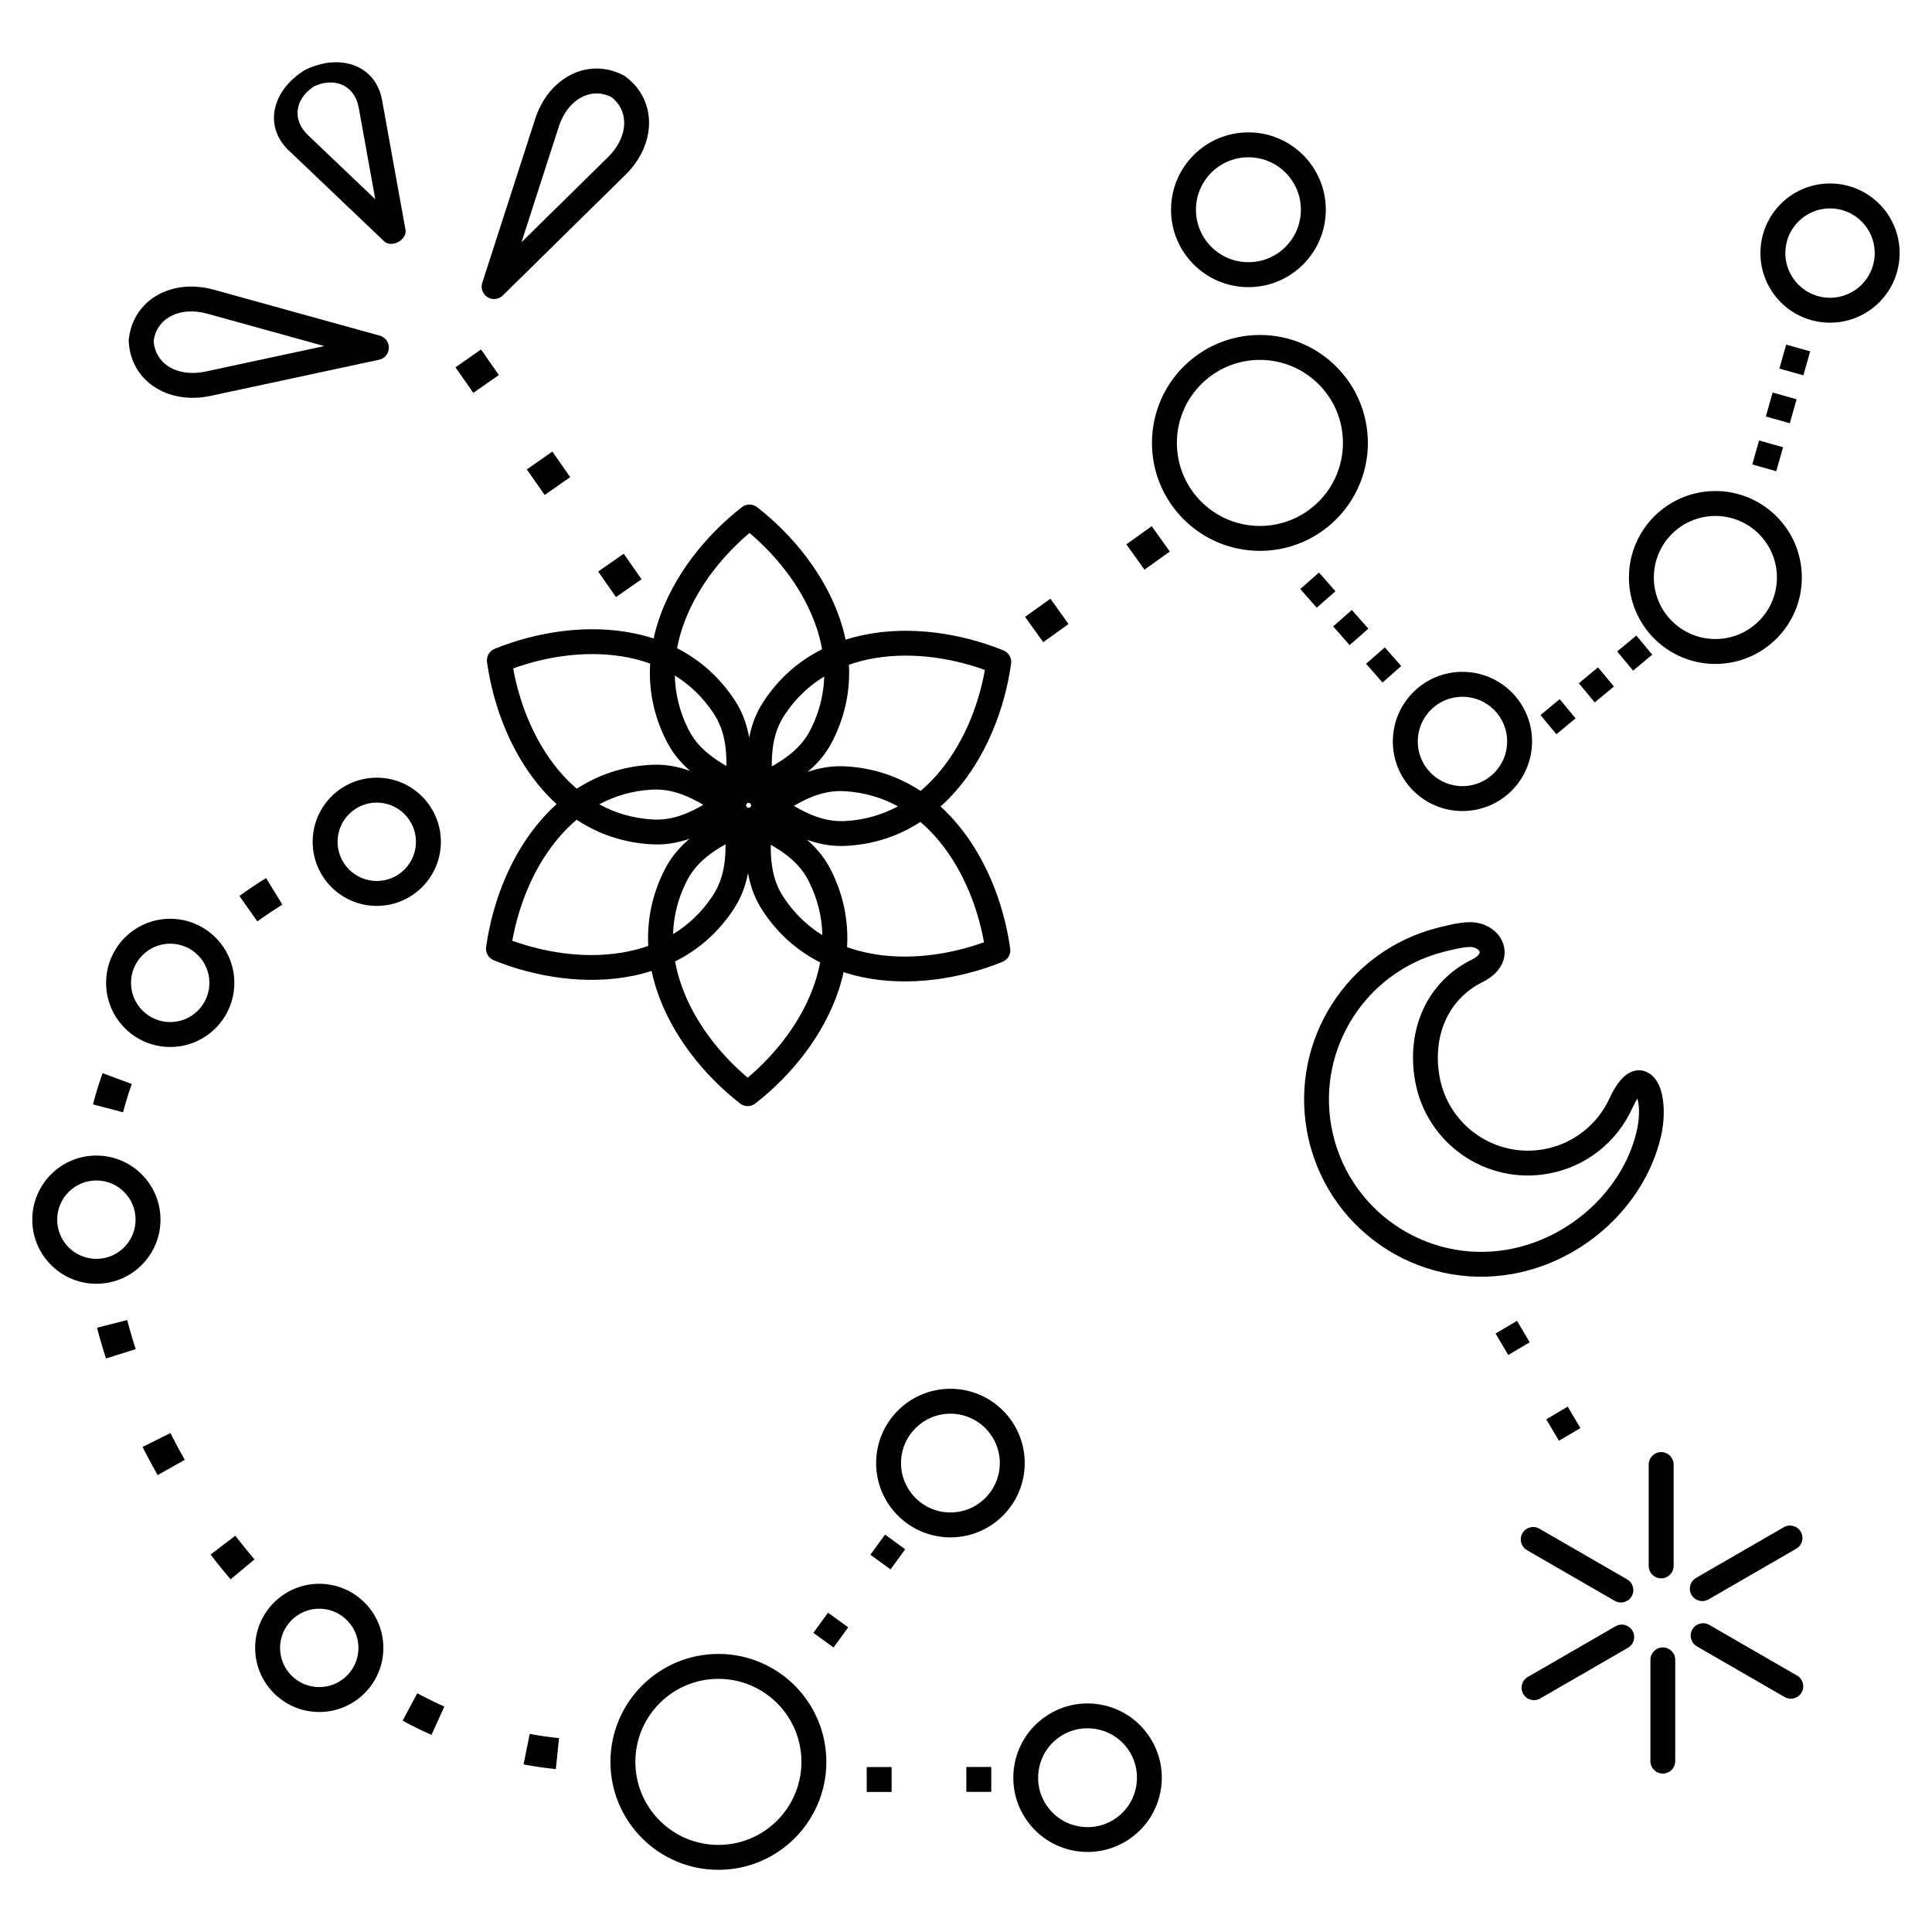 <?xml version="1.0" encoding="UTF-8"?>
<!-- Uploaded to: ICON Repo, www.iconrepo.com, Generator: ICON Repo Mixer Tools -->
<svg fill="#000000" width="800px" height="800px" version="1.1" viewBox="144 144 512 512" xmlns="http://www.w3.org/2000/svg">
 <path d="m277.29 222.26 32.449-31.918c0.969-0.953 1.816-1.938 2.543-2.938 2.551-3.512 3.785-7.394 3.723-11.113-0.066-3.848-1.512-7.477-4.32-10.332-0.629-0.641-1.309-1.23-2.043-1.762-0.148-0.105-0.301-0.199-0.457-0.277-0.793-0.406-1.609-0.746-2.449-1.016-3.812-1.23-7.707-0.898-11.176 0.77-3.352 1.609-6.266 4.453-8.266 8.309-0.57 1.098-1.07 2.297-1.484 3.59l-14.004 43.367c-0.559 1.73 0.395 3.586 2.125 4.144 1.227 0.395 2.512 0.035 3.359-0.824zm27.832-36.613-22.926 22.551 9.879-30.602c0.293-0.906 0.652-1.766 1.07-2.574 1.324-2.559 3.18-4.406 5.262-5.406 1.961-0.941 4.16-1.133 6.305-0.441 0.406 0.133 0.824 0.301 1.254 0.512 0.379 0.289 0.719 0.586 1.02 0.891 1.582 1.605 2.394 3.656 2.434 5.832 0.039 2.309-0.781 4.793-2.473 7.125-0.535 0.734-1.141 1.441-1.82 2.109zm-59.309 22.305-25.316-24.113c-0.754-0.719-1.395-1.473-1.914-2.242-1.832-2.711-2.371-5.797-1.723-8.82 0.672-3.129 2.606-6.16 5.688-8.637 0.691-0.555 1.422-1.07 2.191-1.547 0.156-0.094 0.312-0.18 0.473-0.25 0.805-0.375 1.625-0.695 2.453-0.961 3.766-1.215 7.359-1.16 10.344 0 2.883 1.121 5.16 3.269 6.418 6.289 0.359 0.859 0.637 1.805 0.82 2.832l6.223 34.449c0.246 1.375-0.938 2.938-2.648 3.484-1.211 0.391-2.359 0.168-3.016-0.484zm-20.25-28.191 17.887 17.039-4.391-24.309c-0.129-0.719-0.332-1.398-0.594-2.031-0.836-2.004-2.277-3.402-4.066-4.098-1.688-0.656-3.715-0.688-5.836-0.004-0.402 0.129-0.82 0.293-1.254 0.484-0.402 0.254-0.766 0.516-1.098 0.781-1.734 1.395-2.824 3.106-3.203 4.875-0.402 1.879-0.031 3.852 1.184 5.648 0.383 0.566 0.84 1.109 1.367 1.613zm19.02 53.172-43.867-12.145c-1.309-0.363-2.582-0.605-3.816-0.734-4.316-0.453-8.297 0.418-11.484 2.332-3.301 1.98-5.719 5.047-6.789 8.91-0.238 0.863-0.41 1.75-0.504 2.648-0.02 0.18-0.023 0.359-0.012 0.535 0.043 0.891 0.16 1.766 0.344 2.629 0.84 3.918 3.078 7.121 6.254 9.293 3.07 2.098 6.992 3.199 11.328 3.004 1.234-0.055 2.523-0.223 3.852-0.508l44.559-9.559c1.777-0.383 2.91-2.133 2.527-3.91-0.27-1.258-1.227-2.195-2.394-2.496zm-45.625-5.797 30.992 8.578-31.441 6.746c-0.934 0.199-1.855 0.316-2.762 0.359-2.875 0.133-5.406-0.551-7.312-1.852-1.797-1.227-3.062-3.035-3.535-5.238-0.09-0.418-0.152-0.867-0.184-1.34 0.059-0.473 0.148-0.914 0.262-1.328 0.602-2.172 1.969-3.902 3.836-5.023 1.98-1.188 4.543-1.719 7.406-1.422 0.902 0.094 1.82 0.266 2.738 0.52zm385.14 218.33c-2.141 8.973-7.219 17.18-14.141 23.555-6.859 6.312-15.551 10.852-25.02 12.566-12.77 2.312-25.258-0.766-35.129-7.606-9.875-6.848-17.137-17.465-19.449-30.23-2.195-12.117 0.469-23.988 6.598-33.605 6.18-9.691 15.883-17.105 27.699-20.188 1.184-0.309 2.586-0.664 4.039-0.965 1.516-0.312 3.062-0.555 4.445-0.605 2.84-0.105 5.363 0.895 7.078 2.477 1.07 0.988 1.852 2.203 2.238 3.547 0.41 1.418 0.387 2.941-0.176 4.449-0.75 2.016-2.461 3.953-5.418 5.418-4.5 2.231-7.785 5.734-9.727 9.973-2.027 4.426-2.617 9.668-1.625 15.141 1.168 6.457 4.848 11.832 9.852 15.301 5.008 3.473 11.332 5.035 17.785 3.867 3.91-0.707 7.422-2.336 10.352-4.613 3.047-2.371 5.469-5.445 7.059-8.926 1.754-3.844 3.676-5.996 5.519-6.848 1.777-0.824 3.453-0.676 4.957 0.262 1.137 0.707 2.039 1.852 2.676 3.324l0.008-0.004c1.324 3.066 1.672 8.312 0.379 13.719zm-18.605 18.715c5.996-5.516 10.375-12.57 12.207-20.238 0.84-3.523 0.824-6.766 0.23-8.82-0.387 0.586-0.844 1.441-1.375 2.606-2.035 4.461-5.125 8.387-9.004 11.406-3.746 2.914-8.23 4.992-13.223 5.894-8.258 1.496-16.336-0.492-22.715-4.914-6.383-4.426-11.082-11.293-12.578-19.551-1.234-6.816-0.469-13.418 2.113-19.055 2.559-5.586 6.879-10.199 12.785-13.129 1.293-0.641 1.961-1.27 2.164-1.82 0.047-0.121 0.051-0.234 0.023-0.328-0.051-0.168-0.172-0.348-0.355-0.516-0.531-0.488-1.383-0.797-2.402-0.758-0.965 0.035-2.152 0.227-3.356 0.473-1.266 0.262-2.574 0.594-3.691 0.887-10.145 2.648-18.484 9.023-23.801 17.363-5.277 8.277-7.57 18.48-5.684 28.891 1.984 10.965 8.234 20.09 16.727 25.98 8.5 5.891 19.234 8.543 30.199 6.559 8.215-1.488 15.766-5.434 21.734-10.93zm-216.97-117.08c1.984-1.105 3.625-2.211 4.992-3.324 2.59-2.109 4.199-4.262 5.336-6.516 2.324-4.613 3.441-9.32 3.582-13.984-4.055 2.465-7.648 5.828-10.539 10.238-1.387 2.117-2.449 4.59-2.977 7.871-0.27 1.672-0.406 3.559-0.391 5.715zm126.32-168.02c5.66 0 10.789 2.297 14.5 6.008s6.008 8.836 6.008 14.5c0 5.66-2.297 10.789-6.008 14.5s-8.836 6.008-14.5 6.008c-5.66 0-10.789-2.297-14.5-6.008s-6.008-8.836-6.008-14.5c0-5.66 2.297-10.789 6.008-14.5s8.836-6.008 14.5-6.008zm9.832 10.672c-2.516-2.516-5.992-4.07-9.832-4.07s-7.316 1.555-9.832 4.07c-2.516 2.516-4.07 5.992-4.07 9.832s1.555 7.316 4.07 9.832 5.992 4.07 9.832 4.07 7.316-1.555 9.832-4.07 4.07-5.992 4.07-9.832-1.555-7.316-4.07-9.832zm144.3 2.871c5.094 0 9.707 2.066 13.043 5.402 3.34 3.34 5.402 7.949 5.402 13.043s-2.066 9.707-5.402 13.043c-3.34 3.34-7.949 5.402-13.043 5.402s-9.707-2.066-13.043-5.402c-3.34-3.34-5.402-7.949-5.402-13.043s2.066-9.707 5.402-13.043c3.34-3.34 7.949-5.402 13.043-5.402zm8.375 10.07c-2.144-2.144-5.106-3.469-8.375-3.469-3.269 0-6.234 1.324-8.375 3.469-2.144 2.144-3.469 5.106-3.469 8.375s1.324 6.234 3.469 8.375c2.144 2.144 5.106 3.469 8.375 3.469 3.269 0 6.234-1.324 8.375-3.469 2.144-2.144 3.469-5.106 3.469-8.375s-1.324-6.234-3.469-8.375zm-15.438 40.773-6.352-1.797 1.797-6.352 6.352 1.797zm-7.184 25.41-6.352-1.797 1.797-6.352 6.352 1.797zm3.59-12.707-6.352-1.797 1.797-6.352 6.352 1.797zm-41.535 65.551-4.215-5.082 5.082-4.215 4.215 5.082zm-20.324 16.859-4.215-5.082 5.082-4.215 4.215 5.082zm10.164-8.43-4.215-5.082 5.082-4.215 4.215 5.082zm-68.719-29.461-4.957 4.359-4.359-4.957 4.957-4.359zm17.441 19.828-4.957 4.359-4.359-4.957 4.957-4.359zm-8.723-9.914-4.957 4.359-4.359-4.957 4.957-4.359zm91.973-36.473c6.324 0 12.055 2.566 16.199 6.711 4.144 4.144 6.711 9.875 6.711 16.199s-2.566 12.055-6.711 16.199c-4.144 4.144-9.875 6.711-16.199 6.711-6.324 0-12.055-2.566-16.199-6.711-4.144-4.144-6.711-9.875-6.711-16.199s2.566-12.055 6.711-16.199c4.144-4.144 9.875-6.711 16.199-6.711zm11.531 11.379c-2.949-2.949-7.027-4.777-11.531-4.777s-8.582 1.824-11.531 4.777c-2.949 2.949-4.777 7.027-4.777 11.531s1.824 8.582 4.777 11.531c2.949 2.949 7.027 4.777 11.531 4.777s8.582-1.824 11.531-4.777c2.949-2.949 4.777-7.027 4.777-11.531s-1.824-8.582-4.777-11.531zm-78.562 36.535c5.094 0 9.707 2.066 13.043 5.402 3.34 3.34 5.402 7.949 5.402 13.043s-2.066 9.707-5.402 13.043c-3.34 3.34-7.949 5.402-13.043 5.402s-9.707-2.066-13.043-5.402c-3.34-3.34-5.402-7.949-5.402-13.043s2.066-9.707 5.402-13.043c3.34-3.34 7.949-5.402 13.043-5.402zm8.375 10.07c-2.144-2.144-5.106-3.469-8.375-3.469-3.269 0-6.234 1.324-8.375 3.469-2.144 2.144-3.469 5.106-3.469 8.375 0 3.269 1.324 6.234 3.469 8.375 2.144 2.144 5.106 3.469 8.375 3.469 3.269 0 6.234-1.324 8.375-3.469 2.144-2.144 3.469-5.106 3.469-8.375 0-3.269-1.324-6.234-3.469-8.375zm-117.57-29.449 4.805 6.711-6.711 4.805-4.805-6.711zm26.84-19.215 4.805 6.711-6.711 4.805-4.805-6.711zm28.68-50.68c7.898 0 15.051 3.203 20.227 8.379 5.176 5.176 8.379 12.328 8.379 20.227 0 7.898-3.203 15.051-8.379 20.227-5.176 5.176-12.328 8.379-20.227 8.379-7.898 0-15.051-3.203-20.227-8.379s-8.379-12.328-8.379-20.227c0-7.898 3.203-15.051 8.379-20.227s12.328-8.379 20.227-8.379zm15.559 13.047c-3.981-3.981-9.484-6.445-15.559-6.445-6.078 0-11.578 2.465-15.559 6.445-3.981 3.981-6.445 9.484-6.445 15.559 0 6.078 2.465 11.578 6.445 15.559 3.981 3.981 9.484 6.445 15.559 6.445 6.078 0 11.578-2.465 15.559-6.445 3.981-3.981 6.445-9.484 6.445-15.559 0-6.078-2.465-11.578-6.445-15.559zm-190.93 49.648 6.766-4.727 4.727 6.766-6.766 4.727zm-37.809-54.121 6.766-4.727 4.727 6.766-6.766 4.727zm18.906 27.059 6.766-4.727 4.727 6.766-6.766 4.727zm288.51 306.58c1.574-0.91 3.59-0.375 4.5 1.199 0.91 1.574 0.375 3.59-1.199 4.5l-23.258 13.43c-1.574 0.91-3.59 0.375-4.5-1.199-0.91-1.574-0.375-3.59 1.199-4.5zm9.25 8.883c0-1.816 1.473-3.289 3.289-3.289 1.816 0 3.289 1.473 3.289 3.289v26.855c0 1.816-1.473 3.289-3.289 3.289-1.816 0-3.289-1.473-3.289-3.289zm12.32-3.562c-1.574-0.906-2.117-2.914-1.211-4.488s2.914-2.117 4.488-1.211l23.258 13.43c1.574 0.906 2.117 2.914 1.211 4.488s-2.914 2.117-4.488 1.211zm3.07-12.445c-1.574 0.91-3.59 0.375-4.5-1.199s-0.375-3.59 1.199-4.5l23.258-13.43c1.574-0.91 3.59-0.375 4.5 1.199s0.375 3.59-1.199 4.5zm-9.238-8.883c0 1.824-1.477 3.301-3.301 3.301-1.824 0-3.301-1.477-3.301-3.301v-26.855c0-1.824 1.477-3.301 3.301-3.301 1.824 0 3.301 1.477 3.301 3.301zm-12.332 3.562c1.574 0.906 2.117 2.914 1.211 4.488-0.906 1.574-2.914 2.117-4.488 1.211l-23.258-13.43c-1.574-0.906-2.117-2.914-1.211-4.488s2.914-2.117 4.488-1.211zm-25.812-62.816-5.684 3.359-3.359-5.684 5.684-3.359zm13.438 22.734-5.684 3.359-3.359-5.684 5.684-3.359zm-182.54 89.824 0.008 6.602-6.602 0.008-0.008-6.602zm26.406-0.023 0.008 6.602-6.602 0.008-0.008-6.602zm41.426-8.73c3.199 4.394 4.316 9.664 3.535 14.629-0.781 4.977-3.465 9.656-7.859 12.855s-9.664 4.316-14.629 3.535c-4.977-0.781-9.656-3.465-12.855-7.859-3.199-4.394-4.316-9.664-3.535-14.629 0.781-4.977 3.465-9.656 7.859-12.855 4.394-3.199 9.664-4.316 14.629-3.535 4.977 0.781 9.656 3.465 12.855 7.859zm-2.965 13.625c0.523-3.32-0.219-6.832-2.348-9.758-2.129-2.922-5.238-4.707-8.547-5.227-3.32-0.523-6.832 0.219-9.758 2.348-2.922 2.129-4.707 5.238-5.227 8.547-0.523 3.32 0.219 6.832 2.348 9.758 2.129 2.922 5.238 4.707 8.547 5.227 3.32 0.523 6.832-0.219 9.758-2.348 2.922-2.129 4.707-5.238 5.227-8.547zm-81.711-45.777 5.34 3.883-3.883 5.34-5.34-3.883zm15.105-20.691 5.34 3.883-3.883 5.34-5.34-3.883zm17.328-38.645c5.438 0 10.359 2.203 13.922 5.766s5.766 8.484 5.766 13.922-2.203 10.359-5.766 13.922-8.484 5.766-13.922 5.766-10.359-2.203-13.922-5.766-5.766-8.484-5.766-13.922 2.203-10.359 5.766-13.922 8.484-5.766 13.922-5.766zm9.254 10.434c-2.367-2.367-5.641-3.832-9.254-3.832s-6.887 1.465-9.254 3.832c-2.367 2.367-3.832 5.641-3.832 9.254s1.465 6.887 3.832 9.254c2.367 2.367 5.641 3.832 9.254 3.832s6.887-1.465 9.254-3.832c2.367-2.367 3.832-5.641 3.832-9.254s-1.465-6.887-3.832-9.254zm-161.28-172.38c4.691 0 8.938 1.902 12.012 4.977s4.977 7.32 4.977 12.012-1.902 8.938-4.977 12.012-7.32 4.977-12.012 4.977c-4.691 0-8.938-1.902-12.012-4.977-3.074-3.074-4.977-7.32-4.977-12.012s1.902-8.938 4.977-12.012c3.074-3.074 7.32-4.977 12.012-4.977zm7.344 9.645c-1.879-1.879-4.477-3.043-7.344-3.043-2.867 0-5.465 1.164-7.344 3.043-1.879 1.879-3.043 4.477-3.043 7.344s1.164 5.465 3.043 7.344c1.879 1.879 4.477 3.043 7.344 3.043 2.867 0 5.465-1.164 7.344-3.043 1.879-1.879 3.043-4.477 3.043-7.344s-1.164-5.465-3.043-7.344zm-62.082 27.742c4.691 0 8.938 1.902 12.012 4.977s4.977 7.32 4.977 12.012c0 4.691-1.902 8.938-4.977 12.012-3.074 3.074-7.32 4.977-12.012 4.977-4.691 0-8.938-1.902-12.012-4.977-3.074-3.074-4.977-7.32-4.977-12.012 0-4.691 1.902-8.938 4.977-12.012 3.074-3.074 7.32-4.977 12.012-4.977zm7.344 9.645c-1.879-1.879-4.477-3.043-7.344-3.043-2.867 0-5.465 1.164-7.344 3.043-1.879 1.879-3.043 4.477-3.043 7.344 0 2.867 1.164 5.465 3.043 7.344 1.879 1.879 4.477 3.043 7.344 3.043 2.867 0 5.465-1.164 7.344-3.043 1.879-1.879 3.043-4.477 3.043-7.344 0-2.867-1.164-5.465-3.043-7.344zm-26.91 53.109c4.691 0 8.938 1.902 12.012 4.977 3.074 3.074 4.977 7.32 4.977 12.012s-1.902 8.938-4.977 12.012c-3.074 3.074-7.32 4.977-12.012 4.977s-8.938-1.902-12.012-4.977c-3.074-3.074-4.977-7.32-4.977-12.012s1.902-8.938 4.977-12.012c3.074-3.074 7.32-4.977 12.012-4.977zm7.344 9.645c-1.879-1.879-4.477-3.043-7.344-3.043s-5.465 1.164-7.344 3.043-3.043 4.477-3.043 7.344 1.164 5.465 3.043 7.344 4.477 3.043 7.344 3.043 5.465-1.164 7.344-3.043 3.043-4.477 3.043-7.344-1.164-5.465-3.043-7.344zm51.719 103.84c4.691 0 8.938 1.902 12.012 4.977 3.074 3.074 4.977 7.32 4.977 12.012s-1.902 8.938-4.977 12.012c-3.074 3.074-7.32 4.977-12.012 4.977s-8.938-1.902-12.012-4.977c-3.074-3.074-4.977-7.32-4.977-12.012s1.902-8.938 4.977-12.012c3.074-3.074 7.32-4.977 12.012-4.977zm7.344 9.645c-1.879-1.879-4.477-3.043-7.344-3.043s-5.465 1.164-7.344 3.043-3.043 4.477-3.043 7.344c0 2.867 1.164 5.465 3.043 7.344s4.477 3.043 7.344 3.043 5.465-1.164 7.344-3.043 3.043-4.477 3.043-7.344c0-2.867-1.164-5.465-3.043-7.344zm98.434 8.945c7.898 0 15.051 3.203 20.227 8.379 5.176 5.176 8.379 12.328 8.379 20.227s-3.203 15.051-8.379 20.227c-5.176 5.176-12.328 8.379-20.227 8.379-7.898 0-15.051-3.203-20.227-8.379-5.176-5.176-8.379-12.328-8.379-20.227s3.203-15.051 8.379-20.227c5.176-5.176 12.328-8.379 20.227-8.379zm15.559 13.047c-3.981-3.981-9.484-6.445-15.559-6.445-6.078 0-11.578 2.465-15.559 6.445s-6.445 9.484-6.445 15.559c0 6.078 2.465 11.578 6.445 15.559s9.484 6.445 15.559 6.445c6.078 0 11.578-2.465 15.559-6.445 3.981-3.981 6.445-9.484 6.445-15.559 0-6.078-2.465-11.578-6.445-15.559zm-57.781 9.25-0.578-0.055-1.176-0.129-1.176-0.148-1.176-0.164-1.176-0.18-1.176-0.195-1.172-0.211-0.152-0.031-1.629 8.09 0.258 0.051 1.281 0.23 1.285 0.215 1.285 0.195 1.289 0.18 1.289 0.16 1.289 0.145 0.578 0.055 0.852-8.207zm-30.41-8.352-0.434-0.195-1.141-0.527-1.137-0.539-1.133-0.555-1.133-0.566-1.129-0.582-1.066-0.562-3.887 7.277 1.145 0.602 1.203 0.621 1.211 0.605 1.215 0.594 1.219 0.578 1.223 0.562 0.434 0.195 3.418-7.512zm-50.309-39.016-0.758-0.895-0.879-1.059-0.871-1.062-0.863-1.07-0.855-1.078-0.848-1.09-6.57 4.992 0.93 1.191 0.895 1.133 0.906 1.125 0.914 1.117 0.922 1.105 0.758 0.895 6.324-5.301zm-18.469-26.375-0.305-0.535-0.672-1.199-0.66-1.203-0.648-1.211-0.637-1.215-0.629-1.219-0.258-0.508-7.383 3.691 0.289 0.57 0.66 1.277 0.672 1.273 0.68 1.27 0.691 1.266 0.703 1.258 0.305 0.535zm-13.012-29.34-0.328-1.027-0.395-1.277-0.383-1.277-0.371-1.277-0.359-1.281-0.344-1.281-0.07-0.273-8 2.031 0.09 0.352 0.367 1.359 0.379 1.355 0.391 1.355 0.406 1.352 0.418 1.348 0.328 1.027 7.871-2.481zm-3.34-62.762 0.051-0.203 0.324-1.203 0.34-1.195 0.359-1.191 0.375-1.188 0.391-1.184 0.41-1.18 0.055-0.148-7.734-2.875-0.094 0.262-0.449 1.289-0.43 1.297-0.41 1.301-0.391 1.305-0.371 1.309-0.355 1.312-0.051 0.203 7.981 2.094zm35.582-50.582 0.848-0.609 1.258-0.875 1.277-0.867 1.301-0.859 1.324-0.848 0.621-0.387-4.316-7.035-0.711 0.441-1.414 0.906-1.391 0.918-1.371 0.93-1.348 0.941-0.848 0.609zm152.5-47.945c-1.461 2.898-3.496 5.66-6.68 8.336 3.738-1.301 7.027-1.648 10.164-1.473 7.555 0.43 14.141 2.797 19.766 6.504 1.469-1.238 2.852-2.59 4.141-4.039 6.773-7.613 11.082-17.852 12.918-28.023-9.738-3.5-20.766-4.894-30.738-2.836-1.805 0.371-3.578 0.859-5.301 1.473 0.344 6.625-0.918 13.402-4.269 20.055zm-2.84-24.18c-0.336-1.895-0.816-3.769-1.43-5.613-3.207-9.676-9.922-18.527-17.809-25.203-7.887 6.676-14.605 15.527-17.809 25.203-0.582 1.758-1.047 3.543-1.383 5.348 5.91 3.016 11.152 7.492 15.23 13.711 1.777 2.711 3.152 5.859 3.879 9.977 0.742-3.918 2.086-6.945 3.805-9.566 4.144-6.32 9.488-10.84 15.516-13.855zm4.836-7.68c0.562 1.695 1.031 3.414 1.395 5.152 1.59-0.508 3.215-0.93 4.859-1.27 12.156-2.508 25.578-0.508 36.969 4.102v0.004c1.367 0.551 2.238 1.977 2.027 3.504-1.703 12.184-6.68 24.812-14.93 34.082-1.188 1.336-2.441 2.598-3.762 3.785 1.234 1.125 2.41 2.316 3.523 3.57 8.207 9.223 13.176 21.773 14.902 33.898 0.301 1.52-0.508 3.086-1.996 3.691-11.391 4.609-24.809 6.609-36.969 4.102-1.75-0.363-3.477-0.816-5.164-1.367-0.355 1.629-0.801 3.246-1.328 4.84-3.894 11.75-12.32 22.359-21.996 29.922-1.164 0.953-2.871 1.008-4.106 0.043-9.699-7.566-18.148-18.191-22.051-29.969-0.562-1.695-1.031-3.414-1.395-5.152-1.59 0.508-3.215 0.93-4.859 1.27-12.156 2.508-25.578 0.508-36.969-4.102v-0.004c-1.367-0.551-2.238-1.977-2.027-3.504 1.703-12.184 6.68-24.812 14.93-34.082 1.188-1.336 2.441-2.598 3.762-3.785-1.234-1.121-2.41-2.316-3.523-3.57-8.207-9.223-13.176-21.773-14.902-33.898-0.301-1.52 0.508-3.086 1.996-3.691 11.391-4.609 24.809-6.609 36.969-4.102 1.75 0.363 3.477 0.816 5.164 1.367 0.355-1.629 0.801-3.246 1.328-4.84 3.894-11.75 12.32-22.359 21.996-29.922 1.164-0.953 2.871-1.008 4.106-0.043 9.699 7.566 18.148 18.191 22.051 29.969zm-43.863 14.641c0.105 4.75 1.215 9.547 3.586 14.254 1.137 2.254 2.746 4.406 5.336 6.516 1.312 1.07 2.875 2.129 4.75 3.191 0.031-2.269-0.105-4.246-0.387-5.992-0.531-3.281-1.59-5.754-2.977-7.871-2.836-4.324-6.352-7.644-10.309-10.094zm-2.293 17.219c-3.406-6.758-4.648-13.648-4.25-20.375-1.805-0.656-3.66-1.172-5.555-1.562-9.973-2.059-21.004-0.664-30.742 2.836 1.836 10.172 6.144 20.41 12.918 28.023 1.227 1.379 2.539 2.672 3.934 3.863 5.566-3.609 12.066-5.906 19.5-6.328 3.25-0.184 6.656 0.195 10.559 1.609-3.004-2.59-4.949-5.266-6.363-8.066zm22.25 16.574c-0.242 0.012-0.488 0-0.734-0.043-0.109 0.219-0.246 0.426-0.41 0.617 0.133 0.203 0.242 0.422 0.324 0.652 0.242-0.012 0.488 0 0.734 0.043 0.109-0.219 0.246-0.426 0.41-0.617-0.133-0.203-0.242-0.422-0.324-0.652zm-39.98 0.344c4.164 2.281 8.875 3.719 14.129 4.016 2.512 0.141 5.184-0.18 8.312-1.371 1.582-0.602 3.277-1.422 5.129-2.512-1.945-1.16-3.719-2.023-5.367-2.652-3.133-1.191-5.801-1.512-8.312-1.371-5.156 0.293-9.789 1.68-13.895 3.887zm13.77 10.594c-7.555-0.43-14.141-2.797-19.766-6.504-1.469 1.238-2.852 2.59-4.141 4.039-6.773 7.613-11.082 17.852-12.918 28.023 9.738 3.5 20.766 4.894 30.738 2.836 1.805-0.371 3.578-0.859 5.301-1.473-0.344-6.625 0.918-13.402 4.269-20.055 1.461-2.898 3.496-5.66 6.68-8.336-3.738 1.301-7.027 1.648-10.164 1.469zm5.785 23.812c4.055-2.465 7.648-5.828 10.539-10.234 1.387-2.117 2.449-4.59 2.977-7.871 0.27-1.672 0.406-3.559 0.391-5.715-1.984 1.105-3.625 2.211-4.992 3.324-2.59 2.109-4.199 4.262-5.336 6.516-2.324 4.613-3.441 9.32-3.582 13.984zm16.059-6.625c-4.144 6.32-9.488 10.84-15.516 13.855 0.336 1.895 0.816 3.769 1.43 5.613 3.207 9.676 9.922 18.527 17.809 25.203 7.887-6.676 14.605-15.527 17.809-25.203 0.582-1.758 1.047-3.543 1.383-5.348-5.91-3.016-11.152-7.492-15.23-13.711-1.777-2.711-3.152-5.859-3.879-9.977-0.742 3.918-2.086 6.945-3.805 9.566zm23.508 6.894c-0.105-4.75-1.215-9.547-3.586-14.254-1.137-2.254-2.746-4.406-5.336-6.516-1.312-1.07-2.875-2.129-4.75-3.191-0.031 2.269 0.105 4.246 0.387 5.992 0.531 3.281 1.59 5.754 2.977 7.871 2.836 4.324 6.352 7.644 10.309 10.094zm2.293-17.219c3.406 6.758 4.648 13.648 4.25 20.375 1.805 0.656 3.66 1.172 5.555 1.562 9.973 2.059 21.004 0.664 30.738-2.836-1.836-10.172-6.144-20.41-12.918-28.023-1.227-1.379-2.539-2.672-3.934-3.863-5.566 3.609-12.066 5.906-19.5 6.328-3.25 0.184-6.656-0.195-10.559-1.609 3.004 2.59 4.949 5.266 6.363 8.066zm17.73-16.918c-4.164-2.281-8.875-3.719-14.129-4.016-2.512-0.141-5.184 0.18-8.312 1.371-1.582 0.602-3.277 1.422-5.129 2.512 1.945 1.16 3.719 2.023 5.367 2.652 3.133 1.191 5.801 1.512 8.312 1.371 5.156-0.293 9.789-1.68 13.895-3.887z"/>
</svg>